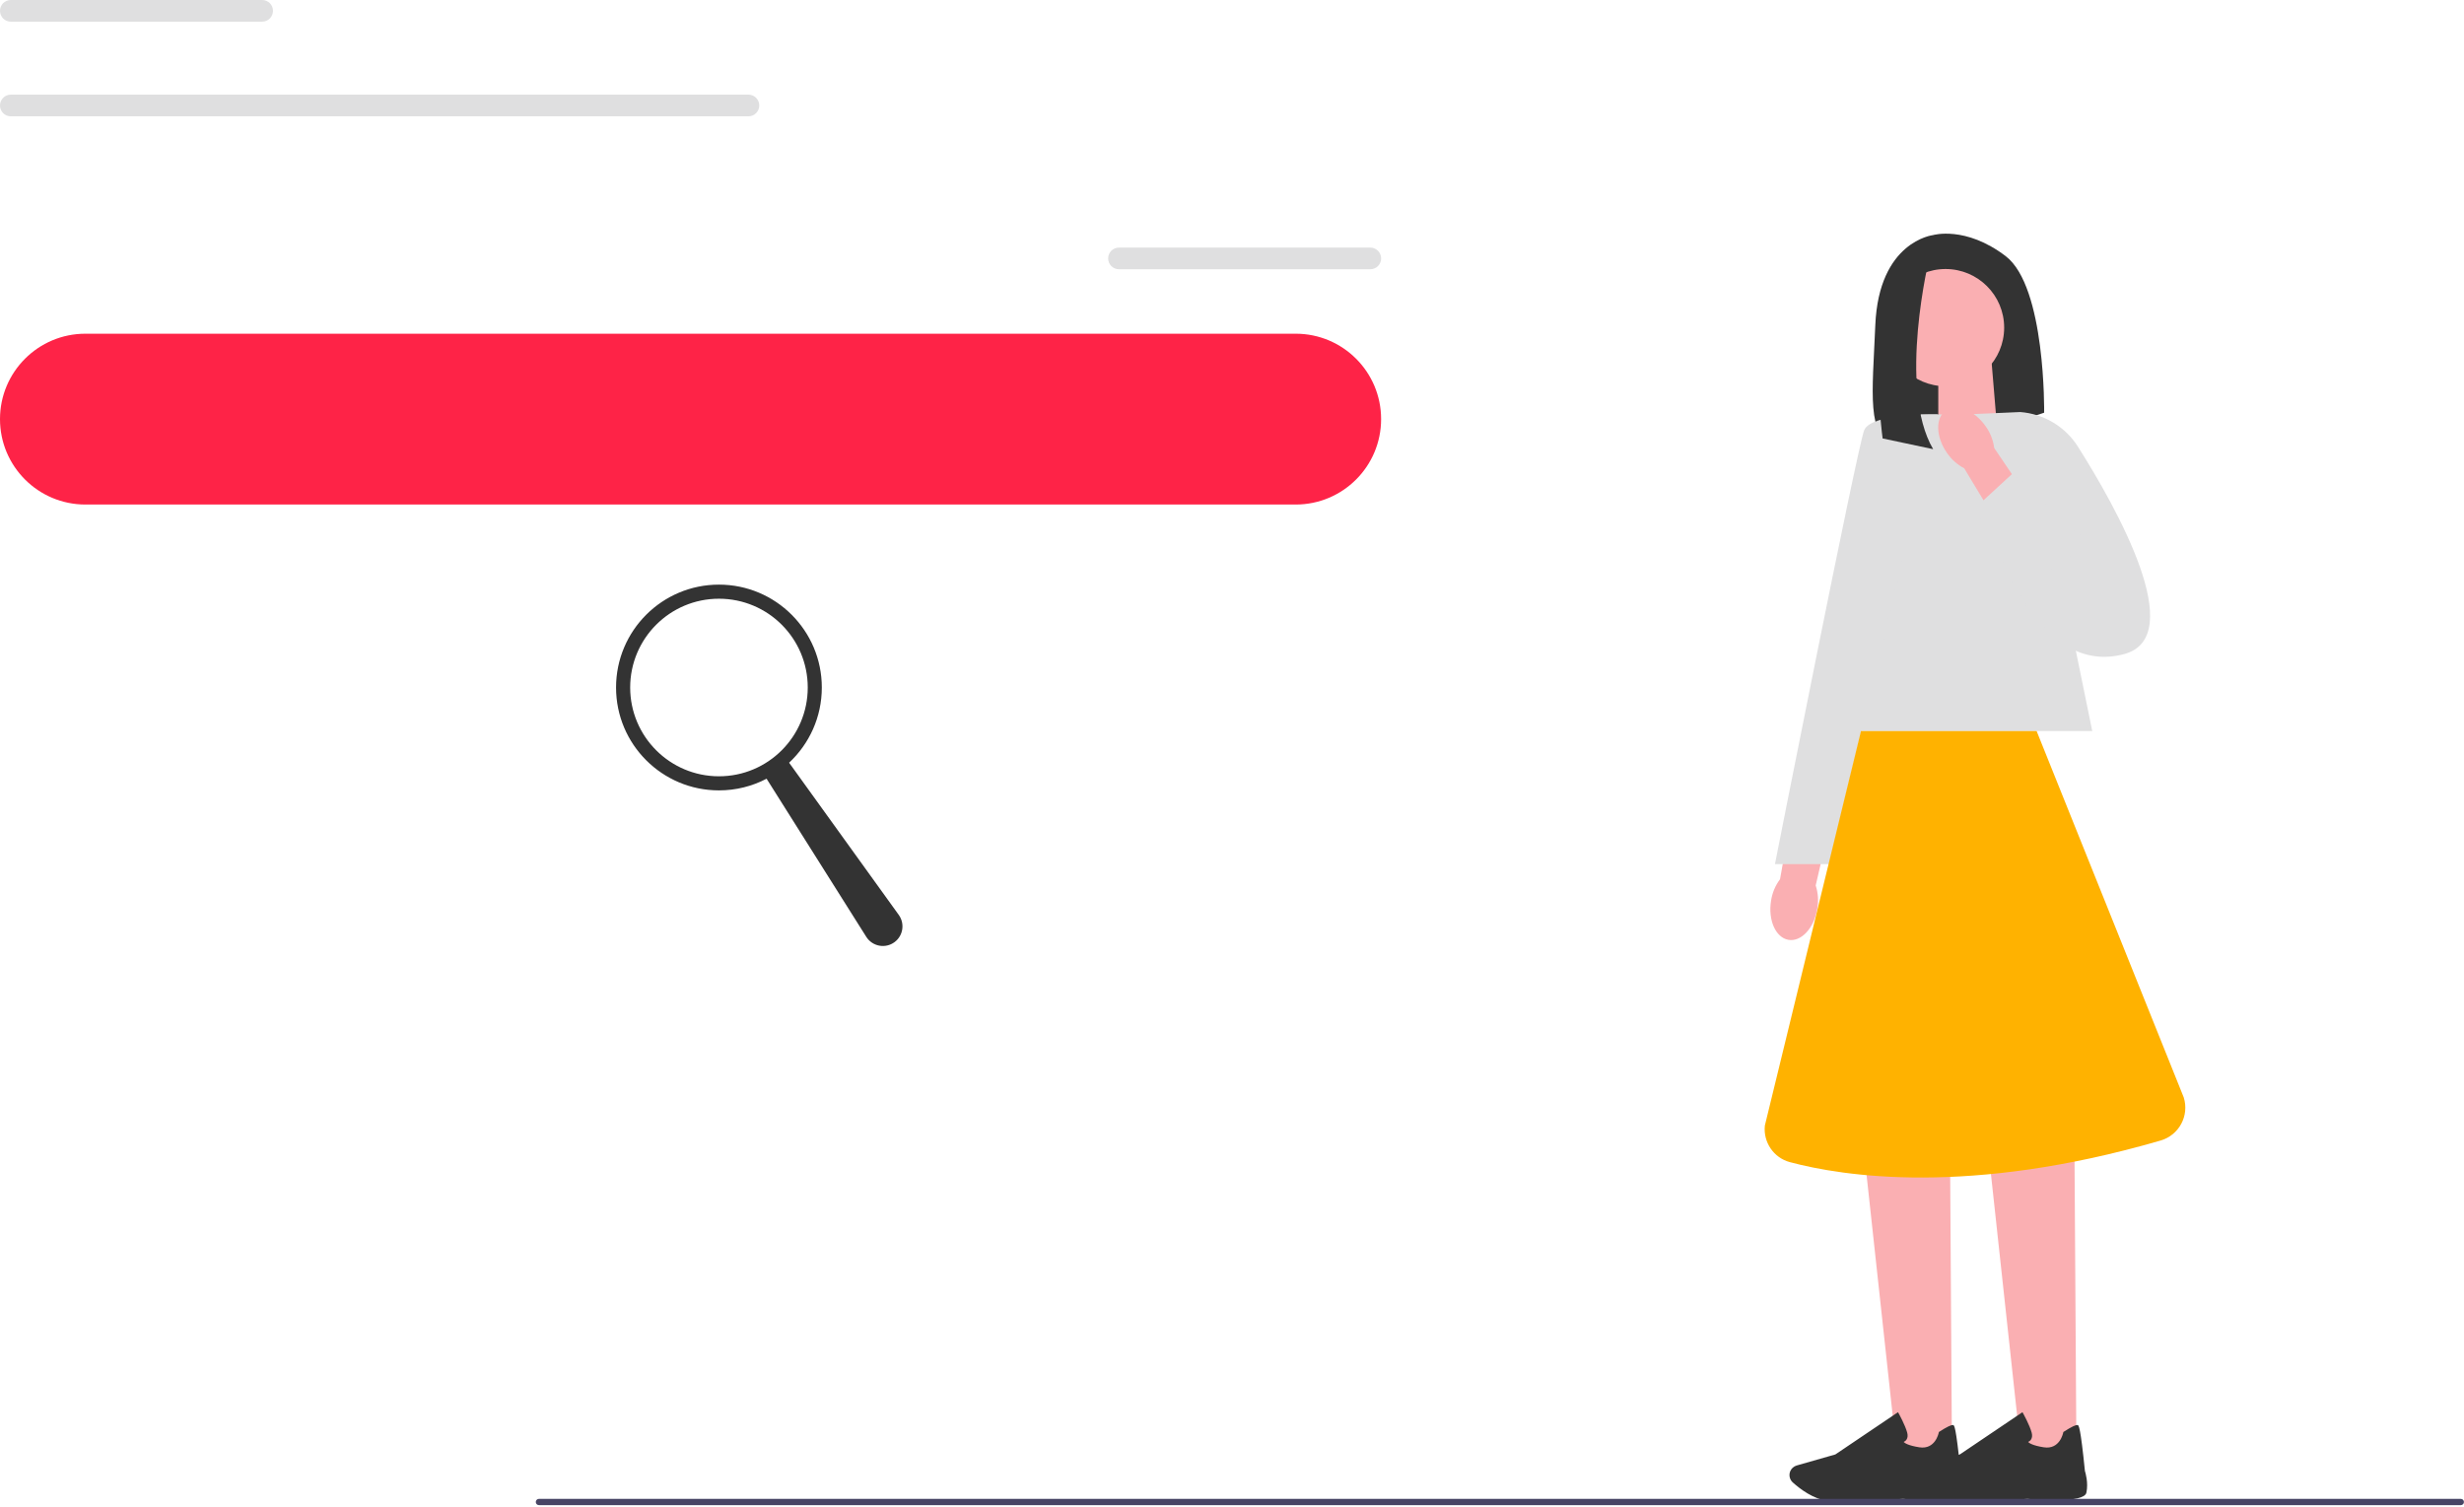 <?xml version="1.0" encoding="UTF-8" standalone="no"?>
<svg xmlns="http://www.w3.org/2000/svg" xmlns:xlink="http://www.w3.org/1999/xlink" xmlns:serif="http://www.serif.com/" width="100%" height="100%" viewBox="0 0 935 572" version="1.1" xml:space="preserve" style="fill-rule:evenodd;clip-rule:evenodd;stroke-linejoin:round;stroke-miterlimit:2;">
    <path d="M733.52,89.21C733.52,89.21 712.94,91.53 711.61,123.4C710.5,149.96 708.24,164.76 719.05,170.3C722.91,172.28 727.45,172.45 731.58,171.1L775.68,156.6C775.68,156.6 776.34,108.8 761.07,97.18C745.8,85.56 733.52,89.21 733.52,89.21Z" style="fill:rgb(51,51,51);fill-rule:nonzero;"></path>
    <path d="M757.83,162.46L735.51,169.8L735.51,137.67L755.76,137.67L757.83,162.46Z" style="fill:rgb(250,175,178);fill-rule:nonzero;"></path>
    <path id="uuid-ea0a1472-32fb-4242-948a-de51795c4bd3-46-44-46-72-78-43-43-46-41" d="M689.6,344.84C688.39,352.2 683.48,357.48 678.64,356.63C673.79,355.78 670.85,349.12 672.06,341.76C672.5,338.81 673.67,336.02 675.46,333.63L680.99,302.51L696.04,305.66L688.99,336C689.92,338.87 690.13,341.9 689.6,344.84Z" style="fill:rgb(250,175,178);fill-rule:nonzero;"></path>
    <path d="M740.7,551.77L719.8,551.77L707.67,440.07L739.99,440.07L740.7,551.77Z" style="fill:rgb(250,175,178);fill-rule:nonzero;"></path>
    <path d="M699.44,569.72C697.24,569.72 695.28,569.67 693.81,569.53C688.26,569.02 682.96,564.92 680.3,562.53C679.11,561.46 678.72,559.74 679.34,558.26C679.79,557.2 680.68,556.41 681.79,556.09L696.46,551.9L720.22,535.87L720.49,536.35C720.59,536.53 722.92,540.73 723.7,543.57C724,544.65 723.92,545.55 723.47,546.25C723.16,546.73 722.72,547.01 722.37,547.17C722.8,547.62 724.15,548.53 728.3,549.19C734.37,550.15 735.63,543.87 735.69,543.61L735.73,543.4L735.91,543.28C738.79,541.42 740.57,540.58 741.18,540.76C741.56,540.87 742.2,541.07 743.92,558.17C744.09,558.71 745.3,562.64 744.48,566.41C743.59,570.51 725.7,569.1 722.12,568.77C722.02,568.78 708.63,569.73 699.45,569.73L699.44,569.73L699.44,569.72Z" style="fill:rgb(51,51,51);fill-rule:nonzero;"></path>
    <path d="M787.93,551.77L767.02,551.77L754.9,440.07L787.21,440.07L787.93,551.77Z" style="fill:rgb(250,175,178);fill-rule:nonzero;"></path>
    <path d="M746.67,569.72C744.47,569.72 742.51,569.67 741.04,569.53C735.49,569.02 730.19,564.92 727.53,562.53C726.34,561.46 725.95,559.74 726.57,558.26C727.02,557.2 727.91,556.41 729.02,556.09L743.69,551.9L767.45,535.87L767.72,536.35C767.82,536.53 770.15,540.73 770.93,543.57C771.23,544.65 771.15,545.55 770.7,546.25C770.39,546.73 769.95,547.01 769.6,547.17C770.03,547.62 771.38,548.53 775.53,549.19C781.6,550.15 782.86,543.87 782.92,543.61L782.96,543.4L783.14,543.28C786.03,541.42 787.8,540.58 788.41,540.76C788.79,540.87 789.43,541.07 791.15,558.17C791.32,558.71 792.53,562.64 791.71,566.41C790.82,570.51 772.93,569.1 769.35,568.77C769.25,568.78 755.86,569.73 746.68,569.73L746.67,569.73L746.67,569.72Z" style="fill:rgb(51,51,51);fill-rule:nonzero;"></path>
    <path d="M793.94,277.42L692.37,277.42L728.88,157.26L769.38,157.26L793.94,277.42Z" style="fill:rgb(223,223,224);fill-rule:nonzero;"></path>
    <path d="M735.27,157.27C735.27,157.27 710.04,156.61 707.39,163.25C704.74,169.89 673.53,327.9 673.53,327.9L694.11,327.9L735.27,157.28L735.27,157.27Z" style="fill:rgb(223,223,224);fill-rule:nonzero;"></path>
    <circle cx="738.27" cy="124.32" r="22.24" style="fill:rgb(250,175,178);"></circle>
    <path d="M732.19,97.51C732.19,97.51 719.95,147.21 733.56,170.44L714.39,166.37C714.39,166.37 706.96,111.98 721.9,102.09L732.19,97.51Z" style="fill:rgb(51,51,51);fill-rule:nonzero;"></path>
    <path d="M772.83,277.42L706.17,277.42L669.7,427.11C669.03,433.43 673.04,439.33 679.18,440.98C699.19,446.34 747.21,453.93 819.88,432.78C826.87,430.75 830.84,423.37 828.65,416.42L772.83,277.42Z" style="fill:rgb(255,178,0);fill-rule:nonzero;"></path>
    <path d="M745.88,157.26L766.61,156.35C775.59,157.03 783.71,161.91 788.52,169.52C803.17,192.68 830.58,241.49 806.11,248.18C773.85,256.99 758.22,207.94 758.22,207.94L745.88,157.26Z" style="fill:rgb(223,223,224);fill-rule:nonzero;"></path>
    <path id="uuid-298a271f-a3d1-4ea5-9ac1-ac2853dfa275-47-45-47-73-79-44-44-47-42" d="M738.77,171.8C734.51,165.68 734.36,158.47 738.42,155.7C742.49,152.93 749.24,155.66 753.5,161.78C755.24,164.2 756.34,167.02 756.72,169.98L774.43,196.16L761.44,204.39L745.36,177.71C742.69,176.3 740.43,174.27 738.77,171.8Z" style="fill:rgb(250,175,178);fill-rule:nonzero;"></path>
    <path d="M749.25,192.97L763.88,179.51L792.81,206.44L765.91,224.83L749.25,192.97Z" style="fill:rgb(223,223,224);fill-rule:nonzero;"></path>
    <path d="M32.41,126.63L491.67,126.63C509.57,126.63 524.08,141.14 524.08,159.04C524.08,176.94 509.57,191.45 491.67,191.45L32.41,191.45C14.51,191.45 0,176.94 0,159.04C0,141.14 14.51,126.63 32.41,126.63Z" style="fill:rgb(254,35,71);fill-rule:nonzero;"></path>
    <path d="M203.31,569.95C203.31,570.61 203.84,571.14 204.5,571.14L933.79,571.14C934.45,571.14 934.98,570.61 934.98,569.95C934.98,569.29 934.45,568.76 933.79,568.76L204.5,568.76C203.84,568.76 203.31,569.29 203.31,569.95Z" style="fill:rgb(72,69,101);fill-rule:nonzero;"></path>
    <path d="M424.62,93.95L519.97,93.95C522.25,93.95 524.09,95.79 524.09,98.06C524.09,100.33 522.25,102.17 519.97,102.17L424.62,102.17C422.34,102.17 420.5,100.33 420.5,98.06C420.5,95.79 422.34,93.95 424.62,93.95Z" style="fill:rgb(223,223,224);fill-rule:nonzero;"></path>
    <path d="M4.12,0L99.47,0C101.75,0 103.59,1.84 103.59,4.11C103.59,6.38 101.75,8.22 99.47,8.22L4.12,8.22C1.84,8.23 0,6.39 0,4.11C0,1.84 1.84,0 4.12,0Z" style="fill:rgb(223,223,224);fill-rule:nonzero;"></path>
    <path d="M4.12,35.91L283.99,35.91C286.27,35.91 288.11,37.75 288.11,40.03C288.11,42.3 286.27,44.14 283.99,44.14L4.12,44.14C1.84,44.14 0,42.3 0,40.03C0,37.76 1.84,35.91 4.12,35.91Z" style="fill:rgb(223,223,224);fill-rule:nonzero;"></path>
    <path d="M233.77,260.88C233.77,282.44 251.25,299.92 272.81,299.92C279.34,299.92 285.49,298.32 290.89,295.49L328.72,355.49C331.04,359.16 335.99,360.08 339.47,357.48C342.72,355.05 343.42,350.47 341.05,347.17L299.44,289.42C307.07,282.29 311.85,272.14 311.85,260.88C311.85,239.32 294.37,221.84 272.81,221.84C251.25,221.84 233.77,239.32 233.77,260.88ZM239.13,260.88C239.13,242.28 254.21,227.19 272.82,227.19C291.43,227.19 306.51,242.27 306.51,260.88C306.51,279.48 291.43,294.57 272.82,294.57C254.22,294.57 239.13,279.49 239.13,260.88Z" style="fill:rgb(51,51,51);fill-rule:nonzero;"></path>
</svg>
